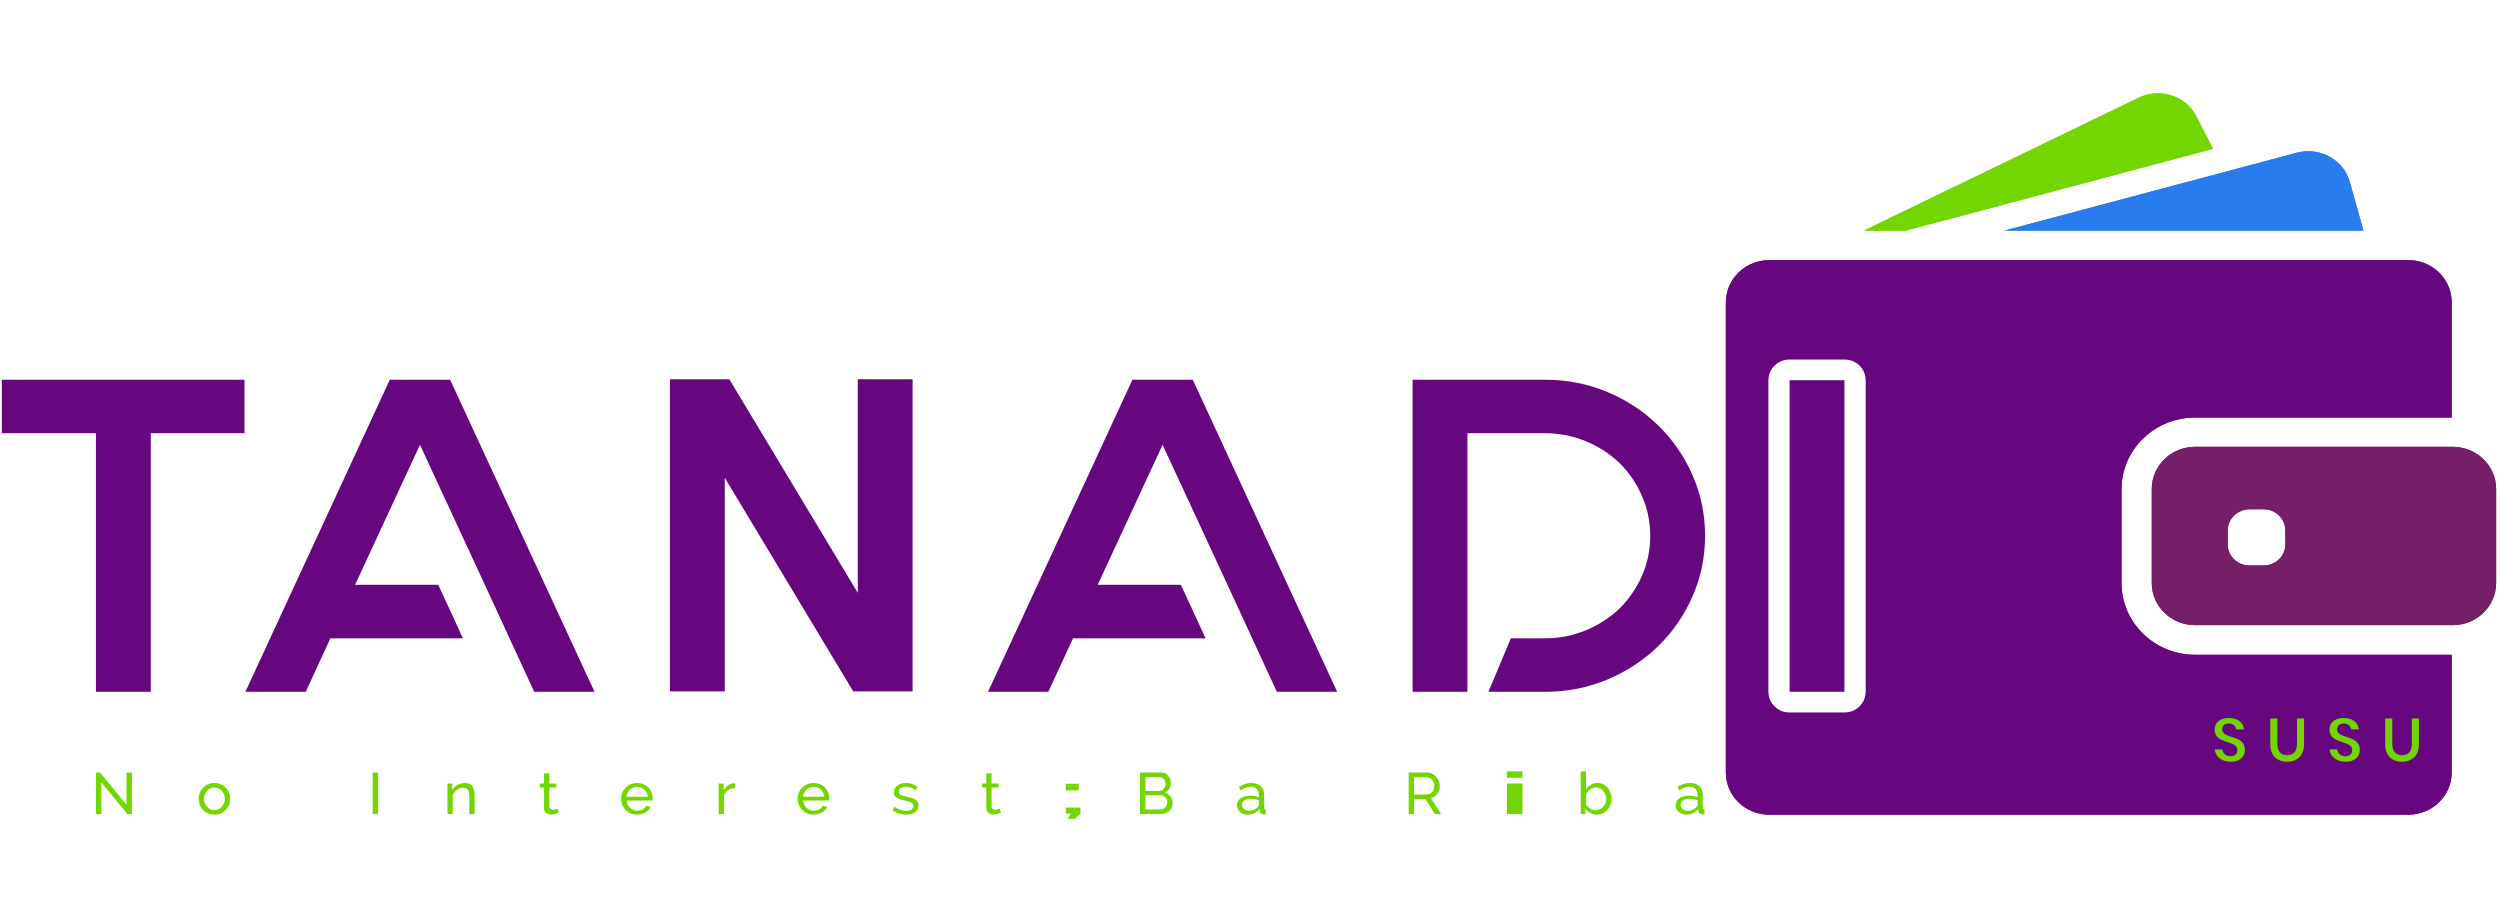 <svg xmlns="http://www.w3.org/2000/svg" width="412" height="150" viewBox="0 0 512 150">
    <g fill="none">
        <path fill="#74D600" d="M20.753 142.02v6.492h-1.106v-8.503h.862l5.403 6.623v-6.611h1.103v8.49h-.933l-5.33-6.49zm21.032 3.392c-.003.604.218 1.188.62 1.638.195.206.419.374.677.491.26.12.533.18.83.18.294 0 .57-.06.826-.177.259-.12.49-.29.683-.5.199-.216.356-.467.461-.741.112-.293.168-.604.165-.918.002-.308-.054-.615-.165-.903-.105-.275-.262-.527-.461-.744-.193-.209-.425-.378-.683-.497-.259-.119-.541-.18-.826-.176-.294 0-.57.059-.83.182-.256.122-.485.293-.676.503-.403.458-.624 1.048-.62 1.659m2.126 3.223c-.88.01-1.725-.34-2.338-.97-.286-.294-.503-.638-.66-1.03-.317-.796-.315-1.684.007-2.48.487-1.22 1.676-2.015 2.99-2 .88-.006 1.723.344 2.339.972.583.613.906 1.427.903 2.273 0 .432-.08.844-.235 1.235-.307.782-.916 1.407-1.689 1.736-.397.176-.835.264-1.317.264m32.412-.12h1.108v-8.503h-1.106l-.002 8.503zm20.876 0h-1.082v-3.497c0-.67-.103-1.16-.312-1.462-.209-.303-.527-.453-.953-.453-.226 0-.45.042-.662.124-.454.171-.85.468-1.144.855-.146.2-.258.425-.33.662v3.77h-1.082v-6.252h.983v1.341c.262-.446.643-.81 1.1-1.053.48-.265 1-.394 1.564-.394.319-.01.635.057.92.197.248.132.442.315.59.55.146.235.252.515.314.832.062.324.094.668.094 1.044v3.736zm17.226-.31c-.2.096-.408.178-.62.245-.305.096-.622.146-.941.147-.365.01-.722-.101-1.018-.315-.288-.211-.43-.54-.43-.988v-4.206h-.873v-.823h.874v-2.088h1.08v2.088h1.437v.823h-1.438v3.883c.018.232.094.4.235.503.142.104.313.158.489.155.2.003.398-.032.585-.102.176-.068.294-.121.362-.162l.258.84zm18.245-3.234c-.067-.835-.599-1.56-1.374-1.877-.259-.1-.534-.15-.812-.147-.546-.002-1.074.2-1.48.568-.194.182-.353.4-.467.64-.12.257-.194.533-.214.816h4.347zm-2.197 3.664c-.486 0-.927-.088-1.327-.258-.778-.326-1.39-.952-1.7-1.736-.16-.397-.242-.821-.241-1.25 0-.44.082-.856.241-1.247.316-.783.932-1.407 1.712-1.732.4-.17.844-.256 1.326-.256.878-.016 1.723.333 2.333.965.656.708.967 1.67.847 2.63h-5.312c.02.294.095.582.22.85.234.492.643.88 1.148 1.087.435.173.915.201 1.367.08.184-.05.361-.12.53-.21.16-.085.306-.194.435-.323.123-.123.221-.27.288-.432l.935.25c-.109.235-.257.45-.438.635-.187.197-.402.365-.638.5-.526.296-1.12.451-1.724.45l-.002-.003zm20.1-5.45c-.506.007-1 .148-1.433.41-.404.245-.713.62-.876 1.064v3.856h-1.083v-6.253h1.01v1.45c.22-.433.51-.78.87-1.047.334-.258.735-.414 1.156-.45h.206c.058 0 .108.006.147.012v.958h.003zm18.244 1.786c-.067-.835-.599-1.56-1.374-1.877-.259-.1-.534-.15-.812-.147-.546-.002-1.074.2-1.48.568-.194.182-.353.4-.467.64-.12.257-.193.533-.214.816h4.347zm-2.197 3.664c-.486 0-.927-.088-1.327-.258-.777-.326-1.39-.952-1.7-1.736-.16-.397-.242-.821-.241-1.25 0-.44.082-.856.241-1.247.316-.783.932-1.407 1.712-1.732.4-.17.844-.256 1.326-.256.878-.016 1.723.333 2.333.965.657.708.967 1.67.847 2.63H164.5c.02.294.095.582.22.85.234.492.643.88 1.148 1.087.435.173.915.201 1.367.08.184-.05.361-.12.53-.21.16-.085.306-.194.435-.323.124-.123.221-.27.288-.432l.936.25c-.11.235-.258.45-.439.635-.187.197-.402.365-.638.5-.526.296-1.12.451-1.723.45l-.003-.003zm18.955 0c-.514 0-1.023-.08-1.52-.235-.47-.14-.907-.37-1.288-.676l.464-.706c.377.28.753.488 1.13.63.376.14.773.208 1.19.208.469 0 .84-.088 1.113-.268.264-.16.422-.452.411-.761.004-.138-.035-.274-.111-.389-.087-.119-.201-.216-.333-.282-.18-.092-.369-.164-.564-.215-.265-.073-.53-.142-.797-.206-.335-.08-.666-.171-.995-.273-.243-.071-.474-.176-.688-.312-.168-.106-.304-.255-.394-.432-.086-.196-.128-.41-.12-.624-.008-.567.256-1.103.711-1.441.235-.17.5-.296.78-.37.764-.2 1.57-.165 2.314.102.418.147.768.35 1.06.597l-.495.636c-.268-.23-.577-.407-.912-.52-.332-.119-.676-.177-1.03-.177-.349-.011-.695.074-1 .247-.273.164-.41.426-.41.785 0 .141.029.265.079.359.064.105.155.192.264.25.149.082.307.147.47.191.195.059.427.118.698.182.423.094.794.192 1.112.294.314.098.576.215.785.353.206.136.362.295.465.477.108.206.162.437.156.67.017.55-.241 1.072-.689 1.392-.458.344-1.076.514-1.853.514m19.421-.43c-.2.096-.406.178-.618.245-.304.096-.621.146-.94.147-.365.01-.723-.101-1.018-.315-.289-.211-.43-.54-.43-.988v-4.206h-.873v-.823h.873v-2.088h1.08v2.088h1.438v.823h-1.438v3.883c.017.232.094.4.235.503.141.104.313.158.488.155.2.003.398-.032.585-.102.177-.068.294-.121.362-.162l.259.84H205zm13.638 1.28l.72-1.064h-1.084v-1.247h3v1.247l-1.086 1.064h-1.55zm-.364-5.832h2.638v-1.344h-2.638v1.344zm20.776 2.48c.003-.38-.136-.747-.388-1.03-.118-.136-.262-.246-.424-.324-.168-.08-.352-.122-.538-.12h-3.118v2.923h3.03c.195.002.387-.039.564-.12.341-.159.613-.436.765-.78.073-.174.11-.36.109-.55zm-4.47-5.189v2.841h2.776c.366.005.716-.148.962-.42.252-.27.39-.626.388-.994 0-.371-.128-.73-.362-1.018-.232-.261-.565-.41-.915-.409h-2.85zm5.588 5.383c.002.31-.069.616-.206.894-.132.269-.32.506-.55.697-.242.195-.517.344-.812.44-.319.106-.653.159-.988.157h-4.138v-8.503h4.335c.303 0 .576.062.823.191.244.126.453.294.627.497.35.413.54.938.538 1.48.003.414-.109.821-.323 1.176-.218.357-.542.637-.927.8.5.144.894.409 1.185.794.294.397.447.88.436 1.374v.003zm15.594 1.517c.382 0 .74-.07 1.073-.206.298-.114.56-.307.756-.559.153-.152.233-.308.233-.47v-.92c-.522-.2-1.075-.302-1.633-.3-.464-.02-.923.097-1.32.338-.342.223-.512.514-.512.873-.002.34.144.662.4.885.28.234.635.361 1 .36m-.283.793c-.289.002-.576-.05-.847-.153-.25-.093-.48-.233-.679-.411-.191-.174-.346-.384-.456-.618-.227-.497-.216-1.07.03-1.559.136-.242.328-.448.558-.603.244-.167.53-.3.862-.397.332-.094.694-.144 1.088-.144.61.005 1.216.111 1.792.315v-.506c0-.509-.148-.912-.442-1.206-.294-.288-.711-.432-1.253-.432-.647 0-1.326.24-2.038.729l-.356-.682c.824-.544 1.656-.815 2.491-.815.845 0 1.5.218 1.971.659.47.438.706 1.059.706 1.856v2.55c0 .25.115.376.344.382v.912l-.282.038c-.079.007-.157.011-.236.012-.187.009-.37-.058-.508-.186-.125-.12-.205-.278-.227-.45l-.023-.44c-.285.371-.66.665-1.089.852-.438.197-.906.294-1.406.294M289.6 144.5h2.638c.428.008.834-.19 1.091-.532.27-.357.417-.791.418-1.239.003-.231-.04-.461-.126-.676-.082-.207-.199-.397-.345-.565-.138-.16-.308-.29-.5-.382-.19-.093-.4-.141-.611-.141H289.6v3.535zm-1.106 4.012v-8.503h3.732c.367-.003.729.077 1.06.235.326.153.602.362.838.62.233.258.418.555.547.877.129.32.197.65.197.985 0 .29-.044.58-.13.856-.156.536-.49 1.003-.947 1.324-.227.162-.482.28-.753.35l2.112 3.256h-1.253l-1.991-3.053H289.6v3.053h-1.106zm20.124 0h3.18v-6.253h-3.18v6.253zm0-7.427h3.18v-1.317h-3.18v1.317zm18.135 6.636c.305.003.606-.063.882-.192.535-.247.95-.697 1.156-1.25.312-.85.15-1.8-.423-2.5-.184-.216-.409-.393-.662-.52-.468-.237-1.014-.265-1.503-.077-.413.157-.774.428-1.041.78-.133.176-.25.362-.347.562v1.808c.038.2.126.383.264.55.133.168.295.315.477.442.185.12.382.217.588.29.212.074.412.107.609.107m.27.911c-.948-.001-1.829-.49-2.332-1.294v1.177h-.959v-8.75h1.083v3.735c.27-.406.6-.732.994-.98.414-.252.891-.381 1.376-.37.441 0 .839.091 1.189.276.352.183.652.424.902.724s.442.647.577 1.041c.135.394.206.8.206 1.218.002.838-.31 1.647-.874 2.267-.272.294-.6.53-.964.695-.376.172-.784.26-1.197.258m18.576-.788c.368.004.733-.066 1.074-.206.297-.114.559-.307.755-.559.156-.152.236-.308.236-.47v-.92c-.522-.2-1.077-.302-1.636-.3-.463-.02-.923.097-1.32.338-.338.223-.509.514-.509.873-.003.339.142.662.397.885.281.234.635.36 1 .36m-.28.793c-.289.002-.576-.05-.846-.153-.252-.092-.484-.232-.683-.411-.191-.174-.346-.384-.456-.618-.226-.498-.214-1.071.033-1.559.137-.241.328-.448.559-.603.262-.178.552-.312.858-.397.333-.094.694-.144 1.089-.144.611.004 1.217.11 1.794.315v-.506c0-.509-.147-.912-.441-1.206-.298-.288-.715-.432-1.256-.432-.647 0-1.324.24-2.039.729l-.355-.682c.823-.544 1.658-.815 2.494-.815.84 0 1.5.218 1.97.659.47.438.706 1.059.706 1.856v2.55c0 .25.115.376.341.382v.912l-.282.038c-.078.008-.157.011-.235.012-.187.008-.37-.058-.506-.186-.125-.12-.205-.278-.227-.45l-.026-.44c-.284.372-.659.665-1.088.852-.436.197-.903.294-1.403.294m45-119.603l62.89-16.75-3.332-6.567c-2.176-4.27-7.49-6.033-11.867-3.906l-56.303 27.22h8.612v.003z"/>
        <path fill="#287CED" d="M472.732 12.765c-.78 0-1.558.103-2.34.309l-14.774 3.94-45.124 12.012h73.541l-2.764-9.885c-1.062-3.853-4.642-6.38-8.539-6.38"/>
        <path fill="#741F68" d="M468.035 93.288c0 2.383-1.982 4.318-4.426 4.318h-2.941c-2.444 0-4.43-1.935-4.43-4.318v-2.87c0-1.383.656-2.61 1.7-3.389.765-.57 1.7-.932 2.73-.932h2.94c2.442 0 4.427 1.935 4.427 4.324v2.867zm40.289-17.717c-.901-.802-1.956-1.413-3.1-1.795-.926-.307-1.895-.466-2.871-.47H449.54c-4.888 0-8.859 3.873-8.859 8.644v19.235c0 4.77 3.97 8.641 8.86 8.641h52.81c1.01 0 1.969-.173 2.872-.464 1.147-.377 2.203-.99 3.1-1.8 1.77-1.57 2.885-3.853 2.885-6.377V81.95c0-2.524-1.115-4.806-2.885-6.38z"/>
        <path fill="#670780" d="M382.12 123.48c0 2.361-1.958 4.273-4.376 4.273h-11.232c-2.418 0-4.38-1.912-4.38-4.274V59.656c0-2.362 1.962-4.274 4.38-4.274h11.232c2.418 0 4.377 1.912 4.377 4.27v63.827zm52.362-32.874v-8.624c0-3.973 1.63-7.588 4.27-10.232 2.415-2.425 5.583-3.955 8.983-4.338.594-.07 1.191-.104 1.789-.103h52.582V43.718c.018-4.77-3.953-8.642-8.841-8.642H362.324c-2.798 0-5.295 1.262-6.927 3.25-1.248 1.521-1.935 3.425-1.947 5.392v96.288c0 4.768 3.97 8.638 8.859 8.638h130.938c4.888 0 8.859-3.87 8.859-8.638v-24.112H449.54c-8.309 0-15.059-6.588-15.059-14.691V90.606z"/>
        <path fill="#74D600" d="M390.318 29.03l62.89-16.75-3.332-6.568c-2.176-4.27-7.49-6.033-11.867-3.906l-56.303 27.22h8.612v.003z"/>
        <path fill="#287CED" d="M472.732 12.765c-.78 0-1.558.103-2.34.309l-14.774 3.94-45.124 12.012h73.541l-2.764-9.885c-1.062-3.853-4.642-6.38-8.539-6.38"/>
        <path fill="#741F68" d="M468.035 93.288c0 2.383-1.982 4.318-4.426 4.318h-2.941c-2.444 0-4.43-1.935-4.43-4.318v-2.87c0-1.383.656-2.61 1.7-3.389.765-.57 1.7-.932 2.73-.932h2.94c2.442 0 4.427 1.935 4.427 4.324v2.867zm40.289-17.717c-.901-.802-1.956-1.413-3.1-1.795-.926-.307-1.895-.466-2.871-.47H449.54c-4.888 0-8.859 3.873-8.859 8.644v19.235c0 4.77 3.97 8.641 8.86 8.641h52.81c1.01 0 1.969-.173 2.872-.464 1.147-.377 2.203-.99 3.1-1.8 1.77-1.57 2.885-3.853 2.885-6.377V81.95c0-2.524-1.115-4.806-2.885-6.38z"/>
        <path fill="#670780" d="M382.12 123.48c0 2.361-1.958 4.273-4.376 4.273h-11.232c-2.418 0-4.38-1.912-4.38-4.274V59.656c0-2.362 1.962-4.274 4.38-4.274h11.232c2.418 0 4.377 1.912 4.377 4.27v63.827zm52.362-32.874v-8.624c0-3.973 1.63-7.588 4.27-10.232 2.415-2.425 5.583-3.955 8.983-4.338.594-.07 1.191-.104 1.789-.103h52.582V43.718c.018-4.77-3.953-8.642-8.841-8.642H362.324c-2.798 0-5.295 1.262-6.927 3.25-1.248 1.521-1.935 3.425-1.947 5.392v96.288c0 4.768 3.97 8.638 8.859 8.638h130.938c4.888 0 8.859-3.87 8.859-8.638v-24.112H449.54c-8.309 0-15.059-6.588-15.059-14.691V90.606z"/>
        <path fill="#670780" d="M50.068 70.52H30.882v52.96H19.647V70.52H.371V59.566h49.7l-.003 10.956zm71.694 52.96h-12.353l-5.056-10.956-5.056-10.96-13.288-28.67-13.291 28.67h17.035l5.053 10.96H67.662l-5.053 10.955H50.256l29.573-63.914h12.353l29.58 63.914zm65.14-64.01v63.918h-12.167l-26.3-43.735v43.735h-11.23V59.474h12.166l26.303 43.735V59.474l11.229-.003zm86.95 64.01H261.5l-5.056-10.956-5.053-10.96-13.291-28.67-13.291 28.67h17.035l5.056 10.96h-27.147l-5.053 10.955h-12.353l29.577-63.914h12.352l29.577 63.914zm55.316-61.404c3.882 1.6 7.424 3.924 10.438 6.848 2.973 2.909 5.356 6.365 7.018 10.179 1.714 3.897 2.573 8.035 2.573 12.418 0 4.382-.859 8.523-2.573 12.42-1.66 3.814-4.044 7.271-7.018 10.18-3.014 2.924-6.556 5.248-10.438 6.85-3.994 1.676-8.236 2.508-12.73 2.508h-11.606l4.589-10.955h7.017c2.87 0 5.618-.533 8.236-1.598 2.604-1.052 4.986-2.586 7.023-4.52 1.958-1.956 3.529-4.264 4.63-6.803 1.097-2.552 1.655-5.304 1.638-8.082 0-2.797-.544-5.477-1.639-8.033-1.091-2.558-2.663-4.883-4.629-6.85-2.037-1.933-4.42-3.467-7.023-4.52-2.615-1.064-5.413-1.606-8.236-1.597h-15.912v52.958h-11.229V59.565h27.141c4.494 0 8.736.835 12.73 2.511m37.344 61.403h11.232V59.656h-11.232v63.823zm79.797 11.242l-1.491-4.097-1.489 4.097h2.98zm.406 1.094h-3.794l-.686 1.897h-1.553l3.31-8.627h1.667l3.294 8.627h-1.55l-.688-1.897z"/>
        <path fill="#74D600" d="M459.441 136.576c-.23.385-.567.694-.97.889-.495.237-1.04.352-1.589.335-.611 0-1.158-.106-1.64-.318-.458-.19-.858-.496-1.16-.888-.289-.381-.461-.838-.497-1.315h1.553c.044.383.212.706.503.983.294.27.685.409 1.177.409.44 0 .785-.118 1.026-.347.243-.234.374-.56.362-.898.01-.281-.084-.557-.265-.773-.183-.206-.41-.369-.665-.477-.353-.15-.715-.284-1.082-.4-.468-.138-.925-.312-1.368-.52-.356-.177-.663-.437-.897-.759-.26-.383-.39-.84-.367-1.303 0-.47.117-.882.353-1.241.253-.367.608-.653 1.02-.824.484-.203 1.005-.303 1.53-.294.911 0 1.64.218 2.18.647.527.412.861 1.023.923 1.689H458c-.057-.33-.225-.632-.476-.853-.295-.249-.674-.375-1.06-.353-.353-.018-.7.09-.982.306-.247.203-.367.494-.367.873 0 .3.082.547.253.738.17.197.382.347.644.462.347.145.7.275 1.059.391.57.174 1.035.347 1.397.53.358.176.664.432.914.773.267.395.4.865.377 1.341.003.42-.107.834-.318 1.197m6.97-7.629v5.203c0 .776.177 1.356.53 1.735.353.383.847.574 1.483.574.629 0 1.117-.191 1.47-.574.353-.38.53-.959.53-1.735v-5.203h1.447v5.203c0 1.2-.318 2.109-.953 2.726-.636.615-1.477.924-2.52.924-1.036 0-1.866-.309-2.495-.924-.627-.617-.941-1.526-.941-2.726v-5.203h1.45zm16.557 7.63c-.229.384-.565.693-.968.888-.495.237-1.04.351-1.588.335-.612 0-1.16-.106-1.644-.318-.456-.19-.855-.496-1.156-.888-.29-.381-.463-.837-.5-1.315h1.556c.044.383.208.706.503.983.294.27.682.409 1.176.409.441 0 .782-.118 1.024-.347.242-.234.374-.56.361-.898.012-.281-.083-.557-.264-.773-.183-.205-.41-.368-.662-.477-.354-.15-.715-.284-1.082-.4-.469-.139-.926-.313-1.368-.52-.356-.177-.664-.437-.897-.759-.262-.382-.393-.84-.37-1.303 0-.47.12-.882.358-1.241.252-.367.606-.653 1.018-.824.483-.203 1.002-.303 1.526-.294.915 0 1.641.218 2.18.647.528.411.862 1.022.923 1.689h-1.565c-.058-.33-.226-.63-.476-.853-.296-.249-.676-.375-1.062-.353-.352-.018-.7.09-.98.306-.246.203-.37.494-.37.873 0 .3.083.547.256.738.168.197.382.347.641.462.26.112.612.241 1.062.391.57.174 1.032.347 1.394.53.359.176.668.432.918.773.266.395.397.866.373 1.341.003.42-.106.834-.317 1.197m6.973-7.629v5.203c0 .776.177 1.356.53 1.735.353.383.844.574 1.479.574.63 0 1.118-.191 1.47-.574.354-.38.53-.959.53-1.735v-5.203h1.45v5.203c0 1.2-.318 2.109-.956 2.726-.635.615-1.473.924-2.518.924-1.035 0-1.864-.309-2.494-.924-.626-.617-.94-1.526-.94-2.726v-5.203h1.45z"/>
    </g>
</svg>
